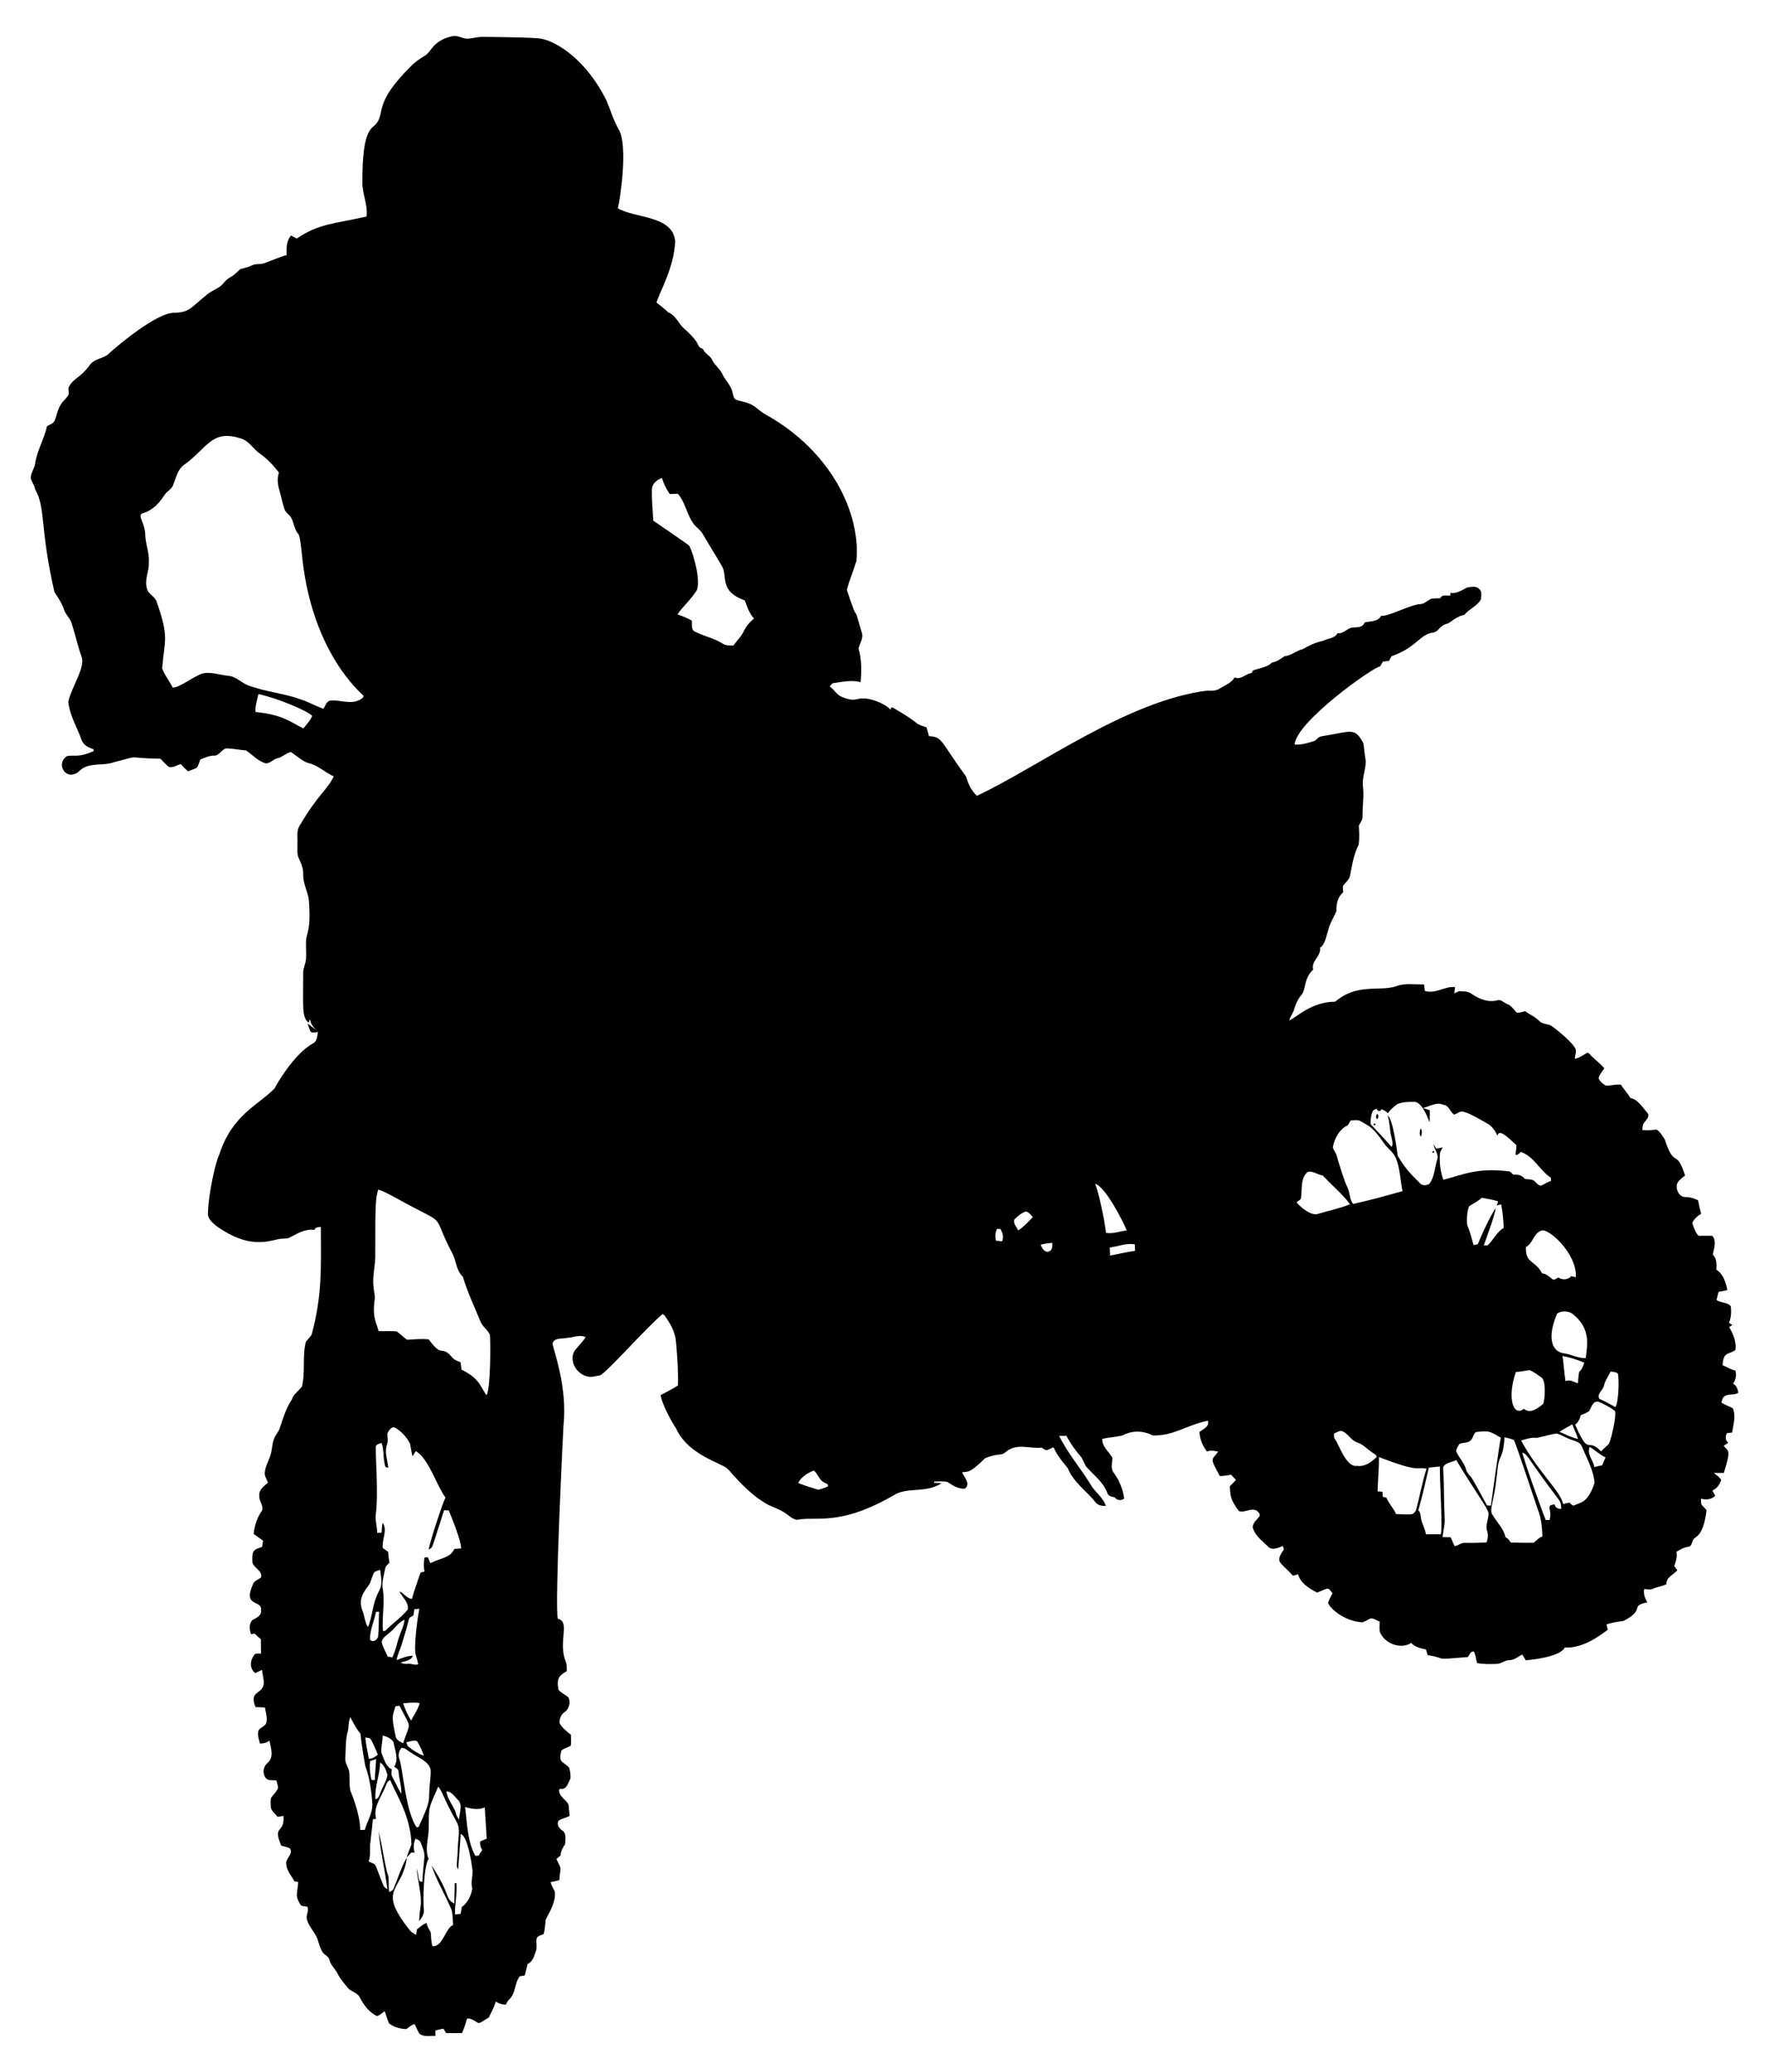 <?xml version="1.0" encoding="utf-8"?>

<!DOCTYPE svg PUBLIC "-//W3C//DTD SVG 1.1//EN" "http://www.w3.org/Graphics/SVG/1.1/DTD/svg11.dtd">
<svg version="1.1" id="Layer_1" xmlns="http://www.w3.org/2000/svg" xmlns:xlink="http://www.w3.org/1999/xlink" x="0px" y="0px"
	 viewBox="0 0 1415.215 1657.486" style="enable-background:new 0 0 1415.215 1657.486;" xml:space="preserve">
<style type="text/css">
	.st0{stroke:#000000;stroke-width:0.094;}
</style>
<path d="M362.362,28.856c3.818-0.663,7.258,1.795,10.985,2.103c4.595-0.057,9.03-1.703,13.659-1.463
	c1.009,0.025,40.854,0.298,45.756,1.463c12.694,2.087,36.805,17.425,52.569,49.78c3.166,7.544,5.464,15.477,9.533,22.632
	c8.018,12.801,0.976,57.909-0.594,63.234c14.05,8.309,43.741,5.404,45.951,26.462c-1.145,21.807-12.884,41.163-15.031,49.025
	c3.338,2.389,6.47,5.052,9.476,7.83c5.955,2.252,7.944,8.721,12.402,12.711c16.093,14.32,8.4,13.606,15.385,16.631
	c1.463,3.692,5.647,5.098,7.293,8.653c2.012,4.309,6.195,7.03,8.161,11.362c2.355,5.132,7.053,9.064,8.15,14.768
	c0.629,1.875,0.617,4.286,2.446,5.498c3.326,1.612,7.178,1.6,10.528,3.201c5.098,1.692,8.447,6.195,13.111,8.63
	c53.42,29.642,76.547,79.799,72.972,117.414c-2.286,7.773-5.635,15.225-7.613,23.101c11.111,33.709,3.425,4.382,11.831,33.834
	c1.715,4.526-1.417,8.71-2.48,12.962c2.48,8.767,2.458,17.98,1.623,26.987c-7.338-1.932-14.871-0.16-22.187,0.869
	c-1.052,0.64-1.726,1.692-2.526,2.583c3.715,2.48,5.727,7.053,10.139,8.527c10.138,4.127,11.002,0.754,17.203,1.052
	c5.539,0.021,16.398,3.708,21.489,9.087c0.034-1.737,0.686-2.275,1.943-1.6c25.456,14.735,13.741,11.302,26.713,15.671
	c0.732,2.297,1.315,4.641,1.863,7.007c11.346,0.719,8.535,3.391,29.685,32.188c1.577,5.795,4.332,11.385,8.721,15.568
	c49.388-23.178,119.831-75.965,184.1-84.151c3.429,0.183,7.053,0.377,10.059-1.635c4.252-2.56,9.487-4.481,12.071-8.962
	c5.041,2.332,8.596-2.961,13.408-3.418c0.331-0.537,0.983-1.6,1.314-2.138c5.201-1.886,11.088-2.423,15.271-6.344
	c3.795-0.732,6.824-2.823,9.865-5.052c5.555-0.343,9.567-4.698,14.94-5.715c4.961-3.098,10.39-5.372,16.106-6.641
	c3.875-2.115,9.099-1.6,11.385-6.07c5.235,0.88,8.013-4.824,13.042-4.561c3.383-0.171,7.213-0.08,8.55-3.886
	c4.435-1.292,10.848-0.503,13.179-5.384c6.329,0.568,23.115-8.825,30.885-9.339c3.703,0.046,6.207-3.006,9.385-4.389
	c2.355-0.343,4.744-0.274,7.133-0.343c1.28-3.349,5.418-1.806,8.184-2.195c-0.034-0.526-0.103-1.589-0.137-2.115
	c5.109,0.732,9.327-2.195,13.637-4.401c3.041-0.32,7.156-1.372,9.43,1.269c2.56,1.966,1.635,5.647,1.326,8.401
	c-2.949,5.498-9.385,7.521-13.145,12.254c-4.206,0.892-7.853,3.201-11.236,5.738c-2.012,1.726-5.007,1.577-6.847,3.509
	c-2.195,1.555-3.726,4.309-6.458,4.904c-11.054,0.996-12.948,11.662-33.743,18.997c-0.697,1.246-1.395,2.492-2.057,3.749
	c-1.612,0.183-3.223,0.354-4.801,0.537c-0.732,1.257-1.452,2.503-2.172,3.761c-6.211,1.019-67.158,44.29-68.492,62.605
	c5.555,0.354,10.848-1.303,16.06-2.983c1.84-1.212,3.201-3.315,5.532-3.646c23.794-3.69,26.387-7.72,33.469,5.635
	c0.537,4.824,1.086,9.647,1.863,14.437c-0.137,6.47-2.709,12.756-2.378,19.283c1.257,8.036-0.309,16.14-0.217,24.221
	c0.377,3.086-1.76,5.384-2.983,7.978c0.331,5.087,0.629,10.287-0.183,15.34c-4.001,7.75-5.201,16.517-6.938,24.964
	c-0.594,2.766-2.926,4.595-4.606,6.698c-1.737,1.657-0.732,4.184-0.72,6.275c-4.526,3.543-5.601,9.544-5.475,14.974
	c-2.137,5.372-5.601,10.242-6.687,16.048c-1.829,4.515-1.989,10.39-6.412,13.271c1.109,6.858-7.373,10.665-5.464,17.454
	c-8.234,8.153-5.037,15.251-9.807,20.849c-2.663,3.258-4.344,7.156-5.498,11.168c-0.846,3.075-3.166,5.51-3.749,8.676
	c5.675-2.354,17.586-14.914,36.635-14.94c17.686-15.118,35.61-7.927,48.694-12.334c7.098-2.88,14.905-1.257,22.347-1.555
	c0.263,1.737,0.48,3.486,0.697,5.235c8.276,2.812,15.82-3.886,24.187-3.052c-0.24,1.657-0.48,3.326-0.652,5.007
	c1.269-0.549,2.572-1.109,3.829-1.749c3.418,0.24,7.144-0.034,10.047,2.16c5.841,4.081,13.328,7.144,20.495,5.178
	c2.995-0.983,5.235,1.92,7.841,2.903c3.578,1.189,5.292,4.744,8.024,7.064c2.218,0.023,4.355-0.812,6.527-1.257
	c3.566,2.72,7.899,4.344,11.053,7.647c2.332,2.48,5.887,2.538,8.939,3.509c1.317,0.439,16.163,11.959,19.683,17.957
	c2.023,2.686-0.034,5.955,0.034,8.95c3.646-0.674,6.618-2.926,9.75-4.755c1.532-0.389,2.263,1.429,3.269,2.263
	c3.406,3.509,7.476,6.333,10.573,10.173c-1.715,2.492-4.024,4.858-4.561,7.944c0.96,2.652,3.418,4.344,5.704,5.818
	c4.058,0.252,8.059-1.314,12.174-0.674c2.217,3.703,5.349,6.767,7.487,10.55c6.264,1.315,9.522,7.361,13.5,11.785
	c2.503,2.606-0.492,5.441-2.08,7.533c-1.623,1.726-1.669,4.092-1.794,6.321c3.784,0.549,7.578,0.069,11.35-0.343
	c2.949,1.737,4.629,5.052,6.538,7.819c7.811,24.072,9.148,6.659,16.277,28.919c-2.343,1.863-4.904,3.635-6.298,6.39
	c-1.429,4.526,1.326,10.882,6.652,10.893c3.521-0.034,6.893,0.914,10.013,2.572c0.777,3.635,1.532,7.293,2.446,10.916
	c-3.075,1.6-5.555,4.024-7.11,7.144c1.257,3.601,2.4,7.373,4.995,10.31c3.681-0.034,7.373-0.023,11.076,0.034
	c3.772,4.446,1.177,10.082,0.423,15.134c3.269,2.915,3.052,7.853,2.8,11.888c5.532,3.578,7.613,10.127,8.767,16.288
	c-2.286,0.72-4.618,1.212-6.973,1.497c-0.537,2.149-1.109,4.275-1.635,6.435c3.406,2.686,8.779,1.657,11.442,5.178
	c0.469,4.401,0.309,9.042-1.474,13.156c0.88,0.572,1.783,1.155,2.698,1.76c-0.64,0.423-1.909,1.269-2.549,1.692
	c3.269,5.51,5.807,11.682,5.064,18.243c-5.849,4.291-9.517,0.866-10.356,12.196c3.406,1.463,6.595,3.486,10.265,4.355
	c1.052,3.692,0.343,7.361-1.897,10.47c2.812,1.314,3.726,4.321,4.252,7.167c-2.926,2.366-7.167,0.651-10.356,2.538
	c-2.263,0.731-2.458,3.361-3.223,5.247c2.732,2.195,6.252,2.972,9.167,4.744c2.652,6.195,0.377,13.054-0.572,19.398
	c-1.395,0.149-2.778,0.297-4.138,0.457c-1.417,2.64-1.429,5.669,1.086,7.658c-1.234,0.812-2.458,1.635-3.646,2.48
	c3.651,4.92,6.165,2.042,0.091,21.695c-2.686-0.011-5.372-0.011-8.036,0.023c2.069,1.726,4.664,3.166,5.898,5.669
	c-1.189,3.646-3.475,6.813-7.018,8.482c0.732,1.383,1.532,2.743,2.332,4.126c-3.098,2.983-7.499,3.441-11.488,2.275
	c0,1.44,0.091,2.88,0.263,4.332c1.006,1.954,3.143,3.052,4.207,5.006c-2.367,18.863-7.42,20.328-9.419,22.209
	c-2.789,1.646-1.509,6.755-5.429,7.007c-3.441,0.446-6.367,2.263-9.27,4.001c0.926,3.875-0.377,7.681-1.76,11.282
	c0.834,1.12,1.68,2.24,2.538,3.406c-3.029,3.692-8.996,5.475-8.744,11.145c-3.441,1.863-7.418,2.115-10.927,3.738
	c-2.149,1.086-4.607,0.24-6.858,0.194c-0.857,3.852,0.674,7.373,2.492,10.676c-14.689,2.845-0.748,5.391-19.135,14.883
	c-4.538,0.64-9.121,1.154-13.465,2.743c0.263,1.417,0.56,2.88,0.891,4.332c-3.15,2.181-18.738,15.197-34.314,14.128
	c-3.506,7.04-23.357,9.555-31.217,10.23c-0.949-1.554-1.875-3.086-2.8-4.606c-3.303,1.646-6.264,4.366-10.116,4.492
	c-3.898-0.069-6.835,3.12-10.733,3.006c-5.121,0.149-10.299,0.32-15.351-0.709c-0.869-3.086-1.006-6.447-2.641-9.247
	c-2.629-0.16-3.383,2.755-4.652,4.469c-30.534,2.437-14.149,1.389-32.223-1.532c-0.457-1.532-0.88-3.052-1.314-4.549
	c-4.252-0.915-8.767-1.817-11.773-5.224c-8.573,5.441-20.964,0.594-24.976-8.356c-0.869-2.812-0.309-5.784-0.274-8.641
	c-9.018-4.461-5.599-2.579-13.774,0.526c-15.192-0.818-26.484-11.782-27.479-15.534c0.72-2.755,2.275-5.189,3.463-7.75
	c-1.292-1.372-2.172-3.875-4.435-3.624c-2.766,0.674-5.19,2.286-7.887,3.12c-6.275-3.246-13.134-7.43-15.225-14.631
	c-1.372,0.366-2.709,0.777-4.046,1.189c-9.961-11.34-14.546-10.17-7.853-20.209c1.04-1.177,0.069-2.48-0.366-3.624
	c-3.692,1.589-8.824,3.955-11.991,0.194c-4.595-4.526-10.55-8.756-12.059-15.34c0.274-3.783,3.864-6.092,5.715-9.122
	c0.24-1.977-1.52-3.166-2.835-4.229c-4.641-2.046-9.202,2.115-13.819,0.606c-7.636-9.962-6.567-12.821-7.396-19.798
	c1.692-1.669,3.349-3.361,4.984-5.075c-1.303-1.497-2.606-2.949-3.978-4.332c-2.926,0.777-5.944,1.074-8.95,1.143
	c-8.446-15.61-6.396-12.21-1.303-19.512c-2.972-0.755-6.035-1.212-8.984-0.137c-3.406-4.492-5.807-9.979-6.001-15.648
	c3.052-2.332,8.23-4.241,6.813-9.007c-18.31,3.961-27.417,12.268-44.122,11.831c-13.317-6.716-23.23-0.35-24.473,0.057
	c-5.281,1.234-10.722,1.474-15.991,2.686c-0.217,6.241,5.212,10.082,8.104,14.963c0.046,4.047-1.669,8.767,1.212,12.254
	c4.412,6.081,7.304,13.111,8.23,20.586c-2.606,1.795-5.818,1.497-7.636-1.166c-2.48-0.263-5.327-0.914-5.932-3.726
	c-3.132-8.093-10.127-13.442-15.797-19.637c-2.4-2.446-3.166-5.898-4.961-8.699c-4.572-5.201-8.641-10.893-11.853-17.031
	c-1.943-0.011-3.886-0.011-5.795,0.046c6.801,13.957,17.157,25.833,25.239,39.058c3.429,6.093,10.07,10.173,12.048,17.02
	c-3.143,0.023-6.653-0.549-8.561-3.326c-5.278-7.151-17.618-15.765-22.015-27.182c-16.224-18.854-7.365-17.457-15.054-14.78
	c-1.989,1.657-4.024-0.263-5.624-1.417c-8.447,1.052-17.477-2.846-25.49,1.303c-2.629,1.017-4.241,3.978-7.213,4.104
	c-4.355,0.434-8.733,1.349-12.711,3.178c-13.069,13.029-14.231,10.298-18.312,11.168c1.345,3.568,7.248,8.969,2.298,13.099
	c-5.189,0.343-9.785-2.48-13.877-5.304c-3.521-0.926-7.235-0.354-10.813-0.4l-0.023,1.006c2.012,0.08,4.035,0.149,6.07,0.332
	c-12.628,8.1-26.437,3.07-37.081,8.927c-44.765,26.235-63.488,17.157-78.825,20.381c-2.766-0.537-5.075-2.297-7.224-3.989
	c-4.515-3.555-9.956-5.555-15.157-7.796c-14.162-7.512-25.056-20.598-26.279-21.661c-3.303-3.166-5.635-7.464-9.899-9.533
	c-10.815-5.331-30.196-12.6-38.155-30.428c-3.499-5.061-11.73-20.42-12.094-26.404c4.595-2.526,9.43-4.801,13.762-7.704
	c0.532-10.688-1.43-34.601-1.646-35.617c-0.72-7.67-4.812-14.482-9.224-20.586c-0.366-0.229-1.097-0.663-1.463-0.892
	c-13.878,11.755-42.912,44.966-49.746,48.957c-3.658,0.572-7.51,2.08-11.145,0.709c-8.516-2.206-14.402-13.237-9.042-20.906
	c2.789-3.441,6.058-6.504,8.413-10.299c-4.721-2.309-9.796,0.366-14.677,0.572c-4.046,0.96-10.105-0.492-11.842,4.412
	c0.601,5.173,12.14,34.654,8.813,65.725c-0.145,1.002-7.291,145.527-4.526,154.598c10.237,2.226,0.054,18.27,6.184,33.914
	c1.132,2.492,0.869,5.304,0.914,7.99c-5.753,3.542-8.271,5.068-6.63,14.757c2.069,2.686,5.327,3.943,7.887,6.047
	c2.206,3.886,0.686,9.453-2.995,11.956c-2.926,1.806-3.932,5.292-4.081,8.55c2,4.069,5.795,6.744,9.19,9.579
	c0.034,2.858,0.171,5.727-0.091,8.596c-2.378,1.703-5.51,2.092-7.681,4.104c-2.318,10.726,1.358,7.965,6.378,13.671
	c0.892,2.675,1.086,5.601,1.029,8.424c-4.376,10.807-5.538,7.699-8.962,8.699c-0.914,5.875,5.475,7.921,7.441,12.574
	c0.377,2.892,0.492,5.818,0.869,8.733c-2.812,1.726-6.378,2.035-8.973,4.035c-1.532,3.132,0.514,5.944,3.041,7.693
	c3.646,2.412,2.378,7.259,2.275,10.973c-1.703,2.812-3.692,5.578-3.566,9.064c-1.132,0.915-2.275,1.829-3.395,2.766
	c1.109,2.366,2.423,4.664,3.292,7.167c-0.08,3.269-0.789,6.492-0.926,9.773c-2.32,0.652-4.687,1.143-7.041,1.612
	c0.834,2.72,2.286,5.167,3.463,7.761c0.754,8.013-3.715,15.157-7.247,21.992c-0.652,3.943-0.48,8.036-1.84,11.876
	c-1.806,0.766-4.035,1.12-5.281,2.823c-1.177,3.395,0.48,7.11-0.766,10.539c-1.406,3.909-2.526,8.664-6.71,10.516
	c-0.652,3.063-1.509,6.092-2.275,9.156c-1.303,0.183-2.595,0.377-3.875,0.583c-4.549,5.532-3.121,14.014-8.767,18.746
	c-1.143,1.086-1.715,2.595-2.435,4.001c-2.915-0.011-5.681-0.88-8.07-2.526c-1.36,4.561-3.612,8.779-5.75,13.019
	c-2.915,1.074-5.167,3.875-8.264,4.241c-2.778-1.76-5.498-3.852-8.973-3.646c-1.097,3.955-2.412,7.841-4.001,11.636
	c-4.298,0.046-8.584,0.057-12.882-0.057c-0.606-1.2-1.269-2.332-2-3.406c-2.206,0.217-4.321,0.88-6.47,1.383
	c0.023,1.429,0.046,2.892,0.057,4.378c-4.126-0.217-8.733,0.949-12.425-1.463c-1.909-2.355-2.869-5.327-4.241-7.99
	c-2.64,0.514-4.492,2.515-6.641,3.966c-4.789-0.194-9.876-1.474-13.682-4.469c-1.635-3.109-2.4-6.573-3.601-9.842
	c-2.149,1.143-3.829,3.566-6.321,3.852c-6.344-3.063-10.562-8.973-13.705-15.054c-2.012-3.909-6.961-4.298-9.556-7.567
	c-2.915-3.635-6.092-7.121-8.15-11.328c-1.875-3.738-5.315-6.584-6.413-10.71c-0.469-2.972-3.715-3.909-5.327-6.092
	c-2.138-3.246-3.155-7.03-4.252-10.688c-2.057-5.601-6.778-9.785-8.436-15.568c-1.257-3.441,1.92-7.076,0.286-10.368
	c-1.657-0.411-3.383-0.423-4.995-0.949c-5.49-8.019-2.78-10.256-2.32-18.872c-0.777-0.149-2.343-0.446-3.132-0.594
	c-2.183-4.378-5.921-8.116-6.355-13.202c-1.497-4.858,6.047-8.344,2.858-13.076c-2.172-1.166-4.652-1.532-6.984-2.195
	c-7.122-17.345,2.729-8.731,1.875-23.741c-1.635,0.16-3.258,0.389-4.881,0.629c-1.886-2.846-5.612-4.892-5.349-8.699
	c0.023-2.618-0.846-5.921,1.349-7.876c6.355-7.575,4.367-6.185,3.223-12.459c-2.915-0.514-7.167,0.629-8.882-2.446
	c-2.618-3.669-1.532-8.961,1.863-11.739c5.247-4.515,2.435-11.991,1.406-17.706c-2.263,1.623-4.892,2.48-7.704,2.217
	c-0.686-3.326-2.16-6.778-1.097-10.162c1.406-2.846,5.464-3.223,6.31-6.492c0.926-4.069-0.537-8.116-1.143-12.105
	c-2.503-0.08-5.007-0.172-7.498-0.274c-5.394-13.212,5.002-9.799,6.538-18.346c0.331-3.864-1.006-7.601-1.417-11.396
	c-1.795,0.823-3.578,1.692-5.372,2.538c-4.412-3.418-4.389-9.613-1.189-13.865c0.846-2.48,3.795-1.692,5.784-1.703
	c-0.046-3.875-0.034-7.75-0.091-11.613c-1.772-1.315-3.441-2.755-4.869-4.424c-0.983,0.16-1.977,0.343-2.96,0.526
	c-1.349-3.669-1.863-8.207,0.994-11.259c3.041-1.772,7.693-3.635,6.961-7.979c1.027-8.849-15.165-1.763-6.287-21.089
	c1.052-3.006,4.767-3.212,6.435-5.487c0.834-5.109-5.727-7.076-6.995-11.408c-1.009-11.362,2.575-10.598,7.67-12.642
	c0.24-1.669,0.503-3.315,0.8-4.961c-2.56-1.738-4.972-3.703-7.533-5.441c0.697-6.264,2.492-12.448,6.07-17.683
	c2.995-4.218-2.126-8.356-1.486-12.779c-0.674-4.824,3.703-7.796,6.87-10.539c-0.937-2.72-2.983-5.269-2.48-8.31
	c0.343-5.487,3.864-10.047,4.927-15.34c1.063-4.046,0.937-8.379,2.766-12.208c1.04-2.572,3.086-4.595,4.035-7.201
	c2.732-8.001,5.029-16.288,9.819-23.364c1.429-4.378,5.395-6.927,8.104-10.39c2.88-11.682,0.194-23.89,3.063-35.56
	c1.417-2.046,3.178-3.829,4.664-5.818c8.624-31.739,7.514-54.253,7.418-86.392c-1.966,0.286-4.401,0.034-5.155,2.378
	c-7.258-1.017-13.499,2.858-19.66,6.07c-1.783,1.086-3.955,0.777-5.944,0.972c-7.862-0.058-23.493,10.775-52.798-10.128
	c-3.109-2.732-7.236-5.784-6.744-10.436c0.34-15.753,6.336-41.824,9.122-46.968c10.325-31.783,31.313-39.336,44.316-52.843
	c0.737-2.125,15.623-27.803,30.508-35.8c3.578-1.692,3.235-5.91,4.092-9.179c-1.932,0.126-4.092,1.063-5.864-0.149
	c-1.177-2.035-1.726-4.355-2.378-6.584c2.309,1.703,4.515,3.566,6.79,5.338c-2.355-2.549-4.606-5.361-5.007-8.927
	c-0.354,0.949-0.697,1.92-1.052,2.892c-5.513-4.483-4.319-10.931-4.355-39.915c-0.057-3.921,2.069-7.441,2.275-11.316
	c0.263-4.595-0.137-9.202,0.011-13.797c0.123-7.178,4.323-7.675,2.149-34.166c-1.326-6.55-4.618-12.722-4.446-19.546
	c0.229-4.309-1.44-8.31-3.246-12.116c-2.08-4.035-1.177-8.687-1.337-13.019c0.229-4.584-0.892-9.59,1.703-13.694
	c15.165-25.724,22.444-28.894,27.296-39.458c-7.087-3.258-12.871-9.11-20.644-10.768c-5.189-1.875-9.144-5.932-13.785-8.756
	c-3.715,1.04-6.573,3.978-10.322,4.972c-3.601,0.629-5.955,4.389-9.796,4.081c-6.104-1.795-10.413-6.836-15.568-10.276
	c-4.801-0.423-9.567-1.314-14.38-1.612c-4.961-0.766-6.55,6.207-11.453,5.738c-3.806,0.023-7.224,1.783-10.71,3.052
	c-3.241,8.506-1.379,5.935-9.75,9.487c-2.263-1.635-4.012-3.806-5.944-5.772c-3.189,0.766-6.252,3.429-9.659,2.172
	c-2.412-1.897-4.412-4.252-6.527-6.447c-30.354-0.452-13.014-3.402-37.789,2.938c-8.63,3.052-19.34-0.32-26.667,6.412
	c-10.222,10.142-20.411-5.046-10.242-11.488c6.137-1.113,8.758,1.521,21.181-3.921c-0.011-0.4-0.046-1.177-0.069-1.577
	c-4.138-1.154-8.299-3.418-9.727-7.761c-3.543-10.082-9.533-19.489-10.47-30.325c2.608-11.482,13.224-26.575,10.859-35.137
	c-3.269-8.939-5.201-18.289-8.139-27.307c-1.154-4.206-4.904-6.984-6.161-11.11c-1.646-5.121-4.721-9.579-7.636-14.025
	c-11.9-51.53-6.722-66.867-15.511-82.368c-0.514-3.132-2.606-5.647-3.486-8.641c-0.114-4.446,3.258-8.013,3.635-12.379
	c1.635-10.23,7.19-19.295,9.407-29.354c2.149-1.212,4.892-1.989,6.104-4.332c1.715-4.389,2.4-9.236,5.087-13.214
	c1.577-2.549,4.069-4.389,5.658-6.927c1.097-1.989,0.034-4.275,0.366-6.39c4.155-8.135,8.694-6.809,17.203-18.266
	c3.315-4.549,9.51-4.847,13.9-7.876c10.333-9.52,39.7-33.467,53.106-33.686c12.025-0.155,13.298-3.65,25.319-13.557
	c3.463-3.269,8.013-4.927,11.899-7.59c2.686-2.24,4.492-5.487,7.704-7.098c3.178-1.669,5.67-4.229,8.23-6.687
	c3.178-0.926,6.493-1.497,9.476-3.018c3.029-1.555,6.63-0.537,9.773-1.715c5.978-2.069,11.693-4.858,17.843-6.458
	c-0.126-5.395-0.263-11.385,3.543-15.694c1.52,0.812,3.041,1.623,4.572,2.446c17.778-12.004,28.914-11.562,55.827-17.626
	c1.2-9.236-3.315-17.877-3.338-27.033c-0.182-46.477,8.622-42.65,11.602-47.917c6.436-8.691-2.23-15.968,26.976-45.025
	c3.372-3.589,7.544-6.275,11.705-8.859C345.285,41.289,346.21,32.231,362.362,28.856 M146.759,372.206
	c-4.607,3.589-5.818,9.659-7.887,14.814c-0.926,4.001-5.041,5.704-7.236,8.836c-3.875,6.241-9.293,12.162-16.483,14.437
	c-6.514,1.367,0.646,7.014,1.029,16.986c0.046,7.761,3.555,15.065,2.858,22.895c0.389,6.915-3.715,13.637-1.486,20.495
	c0.789,4.607,6.207,6.184,7.681,10.436c10.252,29.288,6.435,30.014,4.481,53.563c1.943,5.532,5.898,10.047,8.424,15.305
	c5.506,0.364,17.287-9.356,24.107-11.293c6.71-1.383,13.317,1.212,19.958,1.886c6.355,0.286,10.665,5.555,16.346,7.716
	c13.774,5.189,28.691,6.241,42.487,11.373c6.104,1.932,11.625,5.269,17.672,7.338c1.612-2.252,2.343-5.83,5.361-6.573
	c7.59-0.834,15.443,3.098,22.792-0.149c1.543-0.766,3.841-1.715,3.989-3.658c-2.294-2.618-42.482-35.29-49.586-115.711
	c-2.189-18.224-1.899-10.323-5.132-18.015c-1.143-2.812-1.6-5.875-3.086-8.55c-1.383-2.64-4.458-4.058-5.418-6.95
	c-1.566-4.458-2.423-9.122-3.715-13.659c-1.532-5.075-2.595-10.493-0.754-15.648c-4.355-5.727-9.293-11.042-15.214-15.168
	c-5.43-3.669-8.687-10.345-15.317-12.151C169.063,342.957,165.61,359.061,146.759,372.206 M521.577,391.82
	c-0.32,8.219,0.686,16.403,0.994,24.61c3.171,2.35,27.023,18.343,28.862,20.198c3.819,7.115,9.616,29.949,5.635,36.12
	c-4.309,6.813-10.585,12.116-15.1,18.769c3.955,1.246,7.761,2.892,11.408,4.858c0.48,2.983-0.846,7.373,2.606,8.904
	c7.201,3.726,15.443,5.224,22.324,9.682c2.492,1.692,5.624,1.36,8.493,1.429c2.618-3.886,6.195-7.11,8.184-11.408
	c1.92-4.001,4.812-7.441,8.264-10.23c-3.921-4.012-5.452-9.396-7.407-14.448c-21.255-7.572-13.379-20.018-18.335-27.468
	c-4.846-8.447-10.093-16.654-14.951-25.09c-2.035-3.875-6.047-6.104-8.413-9.727c-4.755-7.258-6.081-16.3-11.796-23.01
	c-2.195,0.08-4.389,0.171-6.573,0.206c-2.709-3.932-4.835-8.207-6.195-12.791C525.487,383.682,521.372,387.191,521.577,391.82
	 M206.69,555.254c-0.869,4.744-2.72,9.407-2.252,14.311c22.076,2.289,27.103,7.656,38.292,13.145
	c2.435-3.246,5.532-6.184,6.995-10.025C246.876,569.03,221.796,558.316,206.69,555.254 M1118.204,883.069
	c-3.086,1.932-5.715,4.538-7.921,7.418c-2.972-2.983-8.264-5.144-11.854-2.058c-1.623,3.258-2.069,7.258-1.932,10.848
	c5.772,5.932,11.396,12.013,16.883,18.232c1.28-2.538,0.366-5.235-0.217-7.796c-1.474-5.681-1.2-11.648-3.018-17.249
	c4.032,1.658,7.622,28.579,8.058,32.211c7.81,12.724,11.19,14.976,17.603,21.638c1.92,2.252,5.144,2.195,7.567,0.812
	c4.504-5.818,4.344-13.465,6.584-20.175c0.937-4.298-2.8-7.59-3.006-11.728c0.686,1.166,1.349,2.378,1.989,3.624
	c1.749-0.263,3.498-0.594,5.247-0.972c-0.812,1.497-1.749,2.949-2.218,4.607c-0.503,7.201,0.229,14.471,2.709,21.295
	c14.459-3.615,26.695-9.933,51.792-6.79c1.817-0.091,2.846,1.44,4.012,2.606c3.555-0.137,7.224,0.389,9.396,3.544
	c1.977,0.171,3.989,0.206,5.944,0.686c2.732,0.823,4.001,4.446,6.927,4.686c2.766-1.154,5.247-2.96,8.139-3.886
	c-0.068-0.629-0.183-1.898-0.251-2.526c-8.881-5.91-13.465-17.009-24.038-20.643c-1.063,1.372-2.423,2.492-4.241,2.412
	c0.229-2.629,0.995-5.269,0.651-7.91c-6.447-5.941-13.853-13.363-14.963-7.453c-2.035-4.035-4.595-8.036-8.779-10.082
	c-23.322-13.502-19.486-8.685-26.039-6.813c-3.212-2.252-3.955-7.396-8.481-7.819c-5.67-2.526-10.905,1.269-16.3,2.572
	c1.76,0.606,3.589,1.189,5.407,1.749c-0.011,3.235,0.046,6.481-0.229,9.727c-0.463-1.002-4.989-15.104-11.488-16.414
	C1127.474,881.343,1122.628,881.458,1118.204,883.069 M1080.426,896.374c-0.72,1.257-1.429,2.515-2.137,3.784
	c-6.562,2.716-11.009,11.088-11.991,17.66c0.663,2.435,2.458,4.401,3.132,6.858c1.346,4.768,5.966,20.431,8.367,24.793
	c2.4,4.264,1.417,9.887,4.824,13.625c13.225-2.972,26.347-6.55,39.401-10.242c-1.783-8.71-1.932-17.832-5.189-26.176
	c-1.955-5.007-6.755-7.876-9.659-12.196c-9.542-13.917-12.427-13.739-18.243-17.352
	C1086.382,895.471,1083.25,896.237,1080.426,896.374 M1046.078,937.536c-5.807,4.892-4.321,13.328-5.178,20.072
	c0.229,2.275-2.298,2.915-3.658,4.149c2.858,3.761,11.74,11.152,17.066,9.327c8.55-2.595,17.432-4.389,25.719-7.704
	c-6.252-8.607-14.711-15.191-21.775-23.044C1054.091,939.845,1050.33,936.29,1046.078,937.536 M876.186,947.08
	c4.605,12.406,8.381,36.262,8.71,39.172c5.612,0.869,10.985-1.269,16.483-1.966C898.306,976.448,883.745,948.584,876.186,947.08
	 M302.592,951.63c-1.976,6.252-2.469,10.646-2.355,50.637c0.469,9.179-2.595,18.22-1.383,27.422
	c0.217,3.281,1.395,6.527,0.903,9.853c-2.099,15.085,1.721,19.066,3.098,25.261c4.755,0.263,9.544-0.194,14.288,0.217
	c3.109,1.886,5.498,4.732,8.539,6.71c5.784-0.206,11.556-1.052,17.34-0.24c11.448,15.747,9.782,3.718,18.78,14.425
	c1.692,2.035,4.309,2.869,6.675,3.875c0.297,1.943,0.514,3.909,0.743,5.887c15.607,7.478,15.45,15.283,20.152,20.449
	c3.169-7.04,3.128-41.808,2.572-48.18c-1.623-4.127-5.852-6.538-7.51-10.676c-4.915-11.899-10.425-23.593-14.162-35.949
	c-5.315-4.892-5.189-12.722-8.481-18.803c-18.5-35.471-0.595-19.611-45.093-44.225C312.113,955.847,307.61,953.116,302.592,951.63
	 M1185.347,958.145c-2.915,3.041-6.927,4.492-10.219,7.007c-1.486,4.869-2.023,10.127-1.269,15.18
	c2.332,5.018,3.429,10.47,5.041,15.751c0.834-0.194,2.515-0.594,3.361-0.789c4.046-9.945,8.641-19.729,14.174-28.919
	c-0.201,5.83-8.881,27.708-9.304,29.948c0.766-0.034,2.309-0.114,3.075-0.149c4.561-4.378,7.178-10.596,12.734-13.899
	c-0.114-6.355-0.777-12.688-2.046-18.906c-1.177,0.32-2.343,0.663-3.486,1.029c0.354-1.143,0.709-2.275,1.086-3.395
	C1194.206,959.62,1189.736,959.002,1185.347,958.145 M811.581,975.451c-1.292,3.178,1.737,6.104,2.972,8.859
	c4.492-2.903,8.081-6.893,11.762-10.71c-1.772-1.669-3.269-4.275-5.932-4.412C816.987,970.478,814.096,972.879,811.581,975.451
	 M797.658,982.995c-1.543,2.961-1.657,6.287-0.857,9.499c1.612,0.16,3.223,0.343,4.846,0.526c1.6-3.395,0.366-6.698-1.2-9.807
	C799.75,983.166,798.356,983.052,797.658,982.995 M1232.487,984.687c-5.75,2.32-6.23,10.196-11.705,12.779
	c-0.636,13.495,7.377,10.499,12.905,21.158c3.303,0.309,5.693,2.526,8.104,4.584c1.612,1.303,3.406-0.492,4.801-1.292
	c3.372,2.149,7.693,2.012,10.47-1.04c1.189,0.274,2.389,0.549,3.612,0.834C1261.917,1002.696,1237.693,980.88,1232.487,984.687
	 M832.602,995.706c0.846,2.698,3.383,6.824,6.71,5.349c2.823-1.063,2.446-4.344,2.663-6.755
	C838.785,994.311,835.665,994.928,832.602,995.706 M887.868,997.935c0.023,2.149,0.08,4.321,0.171,6.493
	c6.653-1.315,13.271-2.903,20.015-3.784c-0.046-1.726-0.103-3.452-0.126-5.167C901.116,994.151,894.566,997.134,887.868,997.935
	 M1245.849,1050.629c-5.929,12.975-8.177,30.33,5.99,32.097c5.704,0.823,10.962,4.069,16.826,3.658
	c0.428-7.977,5.536-23.022-11.053-35.675C1254.216,1048.583,1249.152,1048.595,1245.849,1050.629 M1249.964,1084.704
	c1.086,6.687,1.395,13.454,2.423,20.152c3.486-1.577,6.675,0.674,9.922,1.737c1.447-16.364,0.611-3.832,5.132-16.506
	C1261.794,1087.733,1255.976,1085.767,1249.964,1084.704 M1212.677,1097.54c-7.178,20.942-2.023,36.188,6.47,29.422
	c5.098,4.526,11.442-0.617,15.523-4.035c1.362-4.416,2.302-18.885-1.726-21.181c-2.983-2.057-5.921-4.344-9.293-5.681
	C1219.982,1096.488,1216.37,1097.334,1212.677,1097.54 M1288.496,1097.174c-1.726,3.749-4.344,7.087-5.292,11.168
	c-0.72,3.886-5.738,6.218-3.818,10.608c4.492,1.932,8.767,4.332,13.031,6.744c2.606-4.713,3.008-23.345,1.84-26.964
	C1292.634,1097.391,1290.439,1097.471,1288.496,1097.174 M1271.373,1128.78c-2.023,1.497-4.446,2.297-6.733,3.292
	c-0.8,2.88-1.955,5.807-4.515,7.59c11.621,26.672,9.157,9.284,20.724,21.386c2.023-2.183,4.389-4.001,6.378-6.207
	c1.865-4.142,6.292-22.843,4.675-26.279c-4.138-2.949-8.71-5.487-13.431-7.361
	C1274.151,1120.813,1273.042,1125.842,1271.373,1128.78 M1247.552,1145.377c4.915,1.989,9.636,4.629,14.883,5.715
	c-1.223-4.023-3.04-7.83-4.675-11.682C1254.41,1141.502,1250.855,1143.228,1247.552,1145.377 M309.85,1146.68
	c0.023,3.006,0.823,6.081-0.297,9.03c-2.092,6.07,0.446,12.299,1.063,18.392c-0.56-0.16-1.703-0.491-2.263-0.663
	c-2.058-6.15-0.926-12.951-3.086-19.146c-1.646,0.64-3.932,0.789-4.584,2.778c-0.533,5.439,2.243,38.596-0.091,54.592
	c-0.514,4.904,1.12,9.693,1.154,14.608c1.166-0.068,2.332-0.114,3.498-0.16c0.103-2.698,0.343-5.395,0.846-8.024
	c4.309,6.115-0.857,13.534,0.149,20.289c1.406,1.017,2.846,2.012,4.275,3.04c0.183,2.915,0.514,5.829,1.074,8.71
	c-1.406,1.338-3.178,2.606-3.406,4.721c-1.017,5.212-2.903,10.505-2.023,15.877c1.966,11.213-0.777,22.587,0.16,33.834
	c1.086,0.4,1.977,0.149,2.686-0.777c5.601-5.555,12.208-10.093,17.214-16.231c0.983-5.795-4.401-9.796-6.755-14.482
	c3.852,1.257,5.761,5.624,10.059,5.99c1.92-7.156,4.595-14.06,6.904-21.089c1.074-0.286,2.16-0.56,3.246-0.823
	c-0.914-3.703-0.594-7.498-0.114-11.225c0.686-0.057,2.046-0.194,2.72-0.252c0.64,1.577,1.28,3.166,1.932,4.778
	c9.537-4.606,15.716-4.074,19.295-11.396c1.795-0.149,3.578-0.297,5.384-0.411c0.124-5.844-7.597-25.006-9.876-30.359
	c-1.246-0.068-2.503-0.114-3.749-0.137c-11.407,35.104-8.457,28.477-12.402,31.537c1.577-8.184,10.957-36.384,13.499-41.755
	c-7.004-9.441-13.807-31.873-23.775-37.115c-0.88,1.36-1.715,2.755-2.572,4.149c-0.869-3.326-1.36-6.71-1.966-10.07
	c-2.755-5.338-6.938-9.967-12.174-12.951C312.936,1141.01,311.05,1144.542,309.85,1146.68 M1067.213,1146.806
	c0.114,1.714-0.217,3.681,1.143,5.041c2.527,3.087,8.549,22.086,17.066,20.758c6.31,0.994,11.728-2.949,15.98-7.11
	c-0.172-1.749-2.069-2.378-3.212-3.338c-4.184-2.663-7.521-6.675-12.345-8.241c-5.315-1.703-7.601-7.921-13.008-9.35
	C1070.791,1144.817,1069.053,1146.028,1067.213,1146.806 M1180.752,1145.571c-2.183,1.692-2.229,5.132-4.447,6.927
	c-2.458,2.16-6.104,1.177-8.801,2.663c-1.109,1.772-2.355,3.646-2.595,5.772c2.16,5.075,6.435,9.053,7.921,14.471
	c0.686,2.766,2.743,4.824,4.595,6.904c0.319,0.331,11.371,20.246,12.185,21.947c0.777,0.046,2.343,0.137,3.12,0.183
	c0.885-6.701,6.529-47.505,7.933-54.364C1191.434,1144.791,1191.738,1144.356,1180.752,1145.571 M1229.469,1150.235
	c-4.332-0.526-8.481,0.892-12.573,2.092c13.386,24.872,32.206,41.31,33.548,50.843c1.669-0.389,3.338-0.846,5.041-1.166
	c1.349,0.857,2.526,3.178,4.401,2.035c4.546-2.381,10.342-1.456,15.763-17.763c-0.789-10.516-6.298-19.615-10.127-29.193
	c-1.315-3.486-5.338-4.149-8.39-5.361c-4.058-1.28-7.613-3.738-11.648-4.984C1240.054,1147.446,1234.807,1149.195,1229.469,1150.235
	 M1203.636,1149.743c-0.411,5.292-0.766,10.745-3.098,15.625c-2.72,5.475-2.389,11.682-3.429,17.569
	c-1.489,17.354-6.459,25.133-2.732,29.365c3.326,5.772,8.664,10.516,9.956,17.294c1.783,1.04,3.349,2.366,4.161,4.344
	c6.115,0.011,12.254,0.457,18.369,0.137c2.446-1.555,4.172-4.149,7.087-4.995c-0.217-7.11-0.892-14.357-3.475-21.032
	c-3.577-10.08-17.293-52.182-19.306-56.044C1208.803,1150.829,1206.151,1150.418,1203.636,1149.743 M1271.739,1157.459
	c-2.435,5.738,2.846,10.665,3.807,16.151c2.034-0.594,4.115-1.086,6.241-1.429c0.8-2.149,1.726-4.252,2.675-6.333
	C1279.775,1163.711,1276.14,1160.031,1271.739,1157.459 M1217.878,1161.939c0.834,5.171,16.355,48.534,18.735,54.009
	c0.755,0,2.263,0,3.018,0c2.658-8.652-3.989-11.683,4.104-12.482c0.503,2.72,2.72,3.521,5.235,3.623
	c-0.011-2.64-0.149-5.407-2-7.464C1219.501,1163.137,1222.854,1164.147,1217.878,1161.939 M1103.139,1165.563
	c0.114,9.156-0.8,18.3-1.063,27.468c0.96,0.069,2.892,0.206,3.864,0.274c0.091,1.349,0.194,2.709,0.309,4.092
	c0.709,0.149,2.126,0.446,2.823,0.594c1.978,4.755,5.738,8.436,7.761,13.179c14.564,0.588,13.049,0.657,15.786-2.572
	c3.235-11.145,4.995-22.689,8.63-33.72C1132.256,1173.064,1136.922,1178.56,1103.139,1165.563 M1154.588,1175.953
	c0.823,12.585,0.48,25.204,1.097,37.801c0.526,5.372-1.017,10.573-1.635,15.866c2.16,0.034,4.321,0.068,6.492,0.149
	c1.04,2.343,2.115,4.687,3.121,7.075c3.075-0.32,5.372-3.063,8.596-2.629c5.67,0.103,11.328-0.046,16.997-0.343
	c1.074-2.926,1.566-6.172,0.446-9.156c-1.703-4.778,1.395-9.522,1.166-14.323c-0.984-4.578-12.153-19.317-25.856-42.476
	C1161.32,1170.101,1153.582,1170.147,1154.588,1175.953 M1143.089,1174.022c-12.013,53.128-8.296,24.761-6.344,39.858
	c0.469,4.744,3.395,8.767,4.001,13.499c3.955,0.011,7.921-0.023,11.899-0.046c1.628-6.309-0.967-42.409-0.697-54.215
	C1148.987,1173.439,1146.038,1173.77,1143.089,1174.022 M638.511,1186.344c5.247,2.023,10.619,3.783,16.026,5.361
	c2.652-0.48,5.132-1.612,7.67-2.492c1.097-2.069-1.612-2.378-2.8-3.292c-4.161-1.818-4.995-6.893-8.321-9.579
	C646.033,1178.331,641.083,1181.383,638.511,1186.344 M299.528,1257.636c-1.795,2.743-2.309,6.047-3.612,9.019
	c-3.28,5.484-10.648,11.381-5.452,23.032c1.234,4.024,1.68,8.321,3.898,12.002c2.686-6.367,3.326-13.305,5.247-19.878
	c3.7-13.03,7.131-8.516,4.572-25.982C302.592,1256.31,300.911,1256.676,299.528,1257.636 M331.511,1287.298
	c-0.263,1.612-0.514,3.258-0.766,4.915c-5.426,3.541-1.568-1.434-8.721,20.986c-1.246,5.029-3.783,9.647-4.812,14.745
	c4.275-1.429,8.481-3.372,13.077-3.464c-1.383,4.081-6.355,4.218-9.785,5.509c1.692,0.915,3.555,1.28,5.475,0.995
	c2.915-0.434,5.681,1.315,8.596,0.411c-0.469-3.132-1.726-6.058-2.32-9.133c-0.986-10.403,2.501-32.064,3.235-35.332
	C334.163,1287.035,332.837,1287.149,331.511,1287.298 M300.797,1289.47c-1.463,7.373-4.949,14.528-4.766,22.095
	c2.195,2.903,6.527-0.08,6.527-3.063c0.617-6.401,0.412-12.836,0.697-19.249C302.637,1289.31,301.414,1289.424,300.797,1289.47
	 M312.125,1305.655c-2.492,2.298-6.001,4.149-6.801,7.716c0.8,4.218,3.223,7.876,4.812,11.819c1.212,0.206,2.435,0.411,3.658,0.64
	c2.743-5.098,3.601-10.87,5.452-16.289c1.475-4.618,4.024-8.927,4.389-13.842C318.8,1297.723,316.068,1302.443,312.125,1305.655
	 M322.526,1362.522c1.532,4.858,3.658,9.51,6.378,13.831c2.309-4.629,5.509-8.87,6.858-13.922
	C331.385,1361.573,326.927,1362.328,322.526,1362.522 M316.411,1364.923c-2.472,8.332-3.452,7.483,0.194,24.45
	c0.652,2.789,3.623,3.909,5.875,5.178c6.004-18.392,7.077-10.322-2.892-30.074C318.8,1364.591,317.211,1364.82,316.411,1364.923
	 M278.062,1385.692c-1.806,6.561-1.257,13.408-1.806,20.129c-0.446,3.795,1.772,7.03,2.926,10.47
	c0.926,5.395-0.114,10.996,1.2,16.357c0.335,1,7.612,17.554,7.841,31.24c1.2-0.046,2.4-0.08,3.612-0.08
	c1.875-6.835,6.138-13.019,6.081-20.323c-0.674-10.47-2.092-21.021-5.715-30.897c-7.57-42.042,1.249-13.314-11.922-38.909
	C278.45,1377.427,279.205,1381.748,278.062,1385.692 M306.135,1388.252c0,4.606-1.452,9.19-1.04,13.785
	c2.057,4.698,3.246,10.928,8.31,13.328c-0.103,2.126-0.697,4.481,0.583,6.412c2.549,4.286,4.286,9.007,7.087,13.156
	c0.217-5.944-1.669-11.682-2.24-17.546c0.114-2.218-1.989-3.041-3.475-4.092c3.841-6.173,0.549-13.202-0.56-19.649
	C313.005,1390.618,309.381,1389.19,306.135,1388.252 M292.304,1389.818c0.309,5.795,1.875,11.419,2.755,17.146
	c2.835-0.034,5.121-1.623,7.236-3.349C295.458,1387.384,296.717,1391.171,292.304,1389.818 M325.052,1393.647
	c0.48,1.246,0.594,2.858,1.84,3.703c3.681,2.972,7.727,5.567,12.208,7.178c-1.315-4.138-3.235-8.07-5.51-11.728
	C330.859,1391.704,327.83,1393.339,325.052,1393.647 M321.2,1398.243c-2.126,2.149-2.892,6.058-1.692,8.962
	c2.812,7.192,4.872,42.071,13.865,54.661c0.4-0.126,1.2-0.389,1.6-0.514c10.204-22.21,7.794-20.638,8.561-29.319
	c0.069-5.612,1.417-11.202,0.892-16.791c-2.252-7.007-10.059-9.156-15.431-13.145C326.493,1400.792,324.081,1397.957,321.2,1398.243
	 M296.008,1408.827c-0.457,5.052-0.034,10.093,1.189,15.02c0.674,0.046,2.023,0.137,2.698,0.183
	c0.183-5.624,0.709-11.225,1.017-16.837C299.265,1407.707,297.631,1408.256,296.008,1408.827 M304.146,1409.959
	c-0.32,9.956-4.527,19.352-3.795,29.365c3.041-0.651,3.281-4.104,4.481-6.412c1.646-4.366,4.538-8.413,5.109-13.088
	C308.924,1416.177,307.53,1412.016,304.146,1409.959 M307.724,1430.671c-3.338,7.739-9.339,15.34-6.778,24.29
	c-0.652,0.091-1.977,0.274-2.64,0.366c-0.652,5.864-1.155,11.739-1.897,17.603c-1.029,5.361,0.606,10.893-1.52,16.106
	c7.402,3.767,3.459-1.279,11.716,18.872c0.48,1.646,2,2.537,3.338,3.498c-1.875-15.488-5.841-30.782-6.973-46.385
	c2.538,10.802,4.138,21.935,6.698,32.783c2.275,5.007,0.617,10.562,1.772,15.786c1.337-0.8,3.075-1.269,3.509-2.949
	c2.373-5.485,7.805-21.616,10.516-24.21c-3.995,27.661-24.323,23.665,2.275,57.576c1.303,1.714,3.258,2.72,5.109,3.772
	c0.251-1.475,0.492-2.938,0.732-4.378c2.378-1.989,4.789-3.967,7.647-5.235c0.32,2.778,2.057,4.984,3.292,7.418
	c0.503,3.784,0.217,7.681,1.566,11.339c8.427,0.369,10.045-14.47,16.46-17.077c-0.64-4.869,0.091-10.116-2.412-14.54
	c-4.767-11.122-11.133-21.512-14.883-33.068c16.104,24.566,10.024,25.781,18.197,30.565c0.172-5.441,0.263-10.859,0.354-16.277
	l1.337-0.183c0.732,8.424-1.429,16.711-1.154,25.136c1.486-0.183,2.972-0.332,4.469-0.469c0.377-1.874,0.732-3.726,1.097-5.578
	c4.675-3.326,7.293-9.076,8.344-14.551c-1.783-5.567,1.074-11.11-0.16-16.711c-0.658-5.267-3.927-25.907-9.144-27.01
	c-0.082,0.833-2.046,28.291-2.046,28.291c-1.509-2.012-1.132-4.561-0.914-6.87c0.617-5.498,0.434-11.042,1.052-16.528
	c0.343-4.892,1.2-10.219-1.383-14.677c-10.979-19.604-10.698-23.263-14.734-28.188c-8.148,19.026-7.309,14.342-7.613,34.897
	c-0.411,7.533-3.132,15.648-0.08,22.907c-4.024,6.19-4.606,33.956-3.761,41.104c0.354,3.36-2.035,6.195-3.715,8.882
	c-0.08-4.938,0.88-9.785,1.326-14.654c0.225-9.185-3.302-21.254-3.189-27.605c0.857,3.326,1.074,6.79,2.046,10.093
	c0.572,0.16,1.726,0.48,2.298,0.64c1.224-22.83,3.651-19.742-1.566-31.914c-0.652-1.589-2.572-1.943-3.886-2.755
	c-1.543,3.543-1.92,7.407-0.663,11.11c-0.709,0.034-2.115,0.092-2.823,0.126c-1.132,1.337-2.309,2.652-3.601,3.864
	c0.903-3.589,2.64-6.881,3.772-10.379c-0.322-23.181-13.185-41.286-16.883-51.574
	C309.278,1424.898,308.947,1428.248,307.724,1430.671 M357.138,1433.026c0.686,5.384,4.104,9.762,6.481,14.494
	c1.269,2.595,1.383,5.841,3.703,7.841c0.08-5.201,3.338-11.934-1.372-15.957C363.31,1436.889,361.253,1433.037,357.138,1433.026
	 M372.055,1445.553c1.749,13.134,1.715,27.079,8.196,39.024c0.674-0.034,2.023-0.126,2.698-0.16
	c0.857-1.555,1.806-3.041,2.823-4.458c-1.246-2.126-1.977-4.469-1.623-6.927c1.737-0.732,3.498-1.406,5.224-2.149
	c-0.366-8.379-1.177-16.723-1.543-25.09C382.708,1448.08,377.233,1446.994,372.055,1445.553z"/>
<path class="st0" d="M1101.749,886.641c0.84-1.1,3.12-0.74,3.26,0.78C1104.879,889.67,1100.709,888.63,1101.749,886.641z"/>
<path class="st0" d="M1101.599,891.201c1.51,0.06,1.34,3.83-0.15,3.89C1100.609,894,1100.789,892.23,1101.599,891.201z"/>
<path class="st0" d="M1099.259,898.81C1102.579,898.97,1097.689,901.81,1099.259,898.81z"/>
<path class="st0" d="M1136.489,902.91c1.51,1.1,0.9,4.5,0.36,6.26C1135.369,908.02,1135.879,904.641,1136.489,902.91z"/>
<path class="st0" d="M1098.399,903.79C1098.959,904.35,1098.959,904.35,1098.399,903.79z"/>
<path class="st0" d="M1137.399,912.82C1137.949,913.38,1137.949,913.38,1137.399,912.82z"/>
<path class="st0" d="M1146.269,920.81C1149.569,920.94,1144.719,923.82,1146.269,920.81z"/>
<path class="st0" d="M378.119,1133.07c-2.95-1.36-1.87-4.27-0.08-6.1C378.159,1128.99,378.169,1131.02,378.119,1133.07z"/>
<path class="st0" d="M357.329,1139.79C357.899,1140.34,357.899,1140.34,357.329,1139.79z"/>
<path class="st0" d="M365.979,1168.7c0.02-2.41,0.29-5.03,2.27-6.68C368.239,1164.43,368.709,1167.54,365.979,1168.7z"/>
<path class="st0" d="M337.469,1339.87c1.43-0.58,1.86-0.15,1.29,1.29C337.329,1341.71,336.899,1341.28,337.469,1339.87z"/>
</svg>
